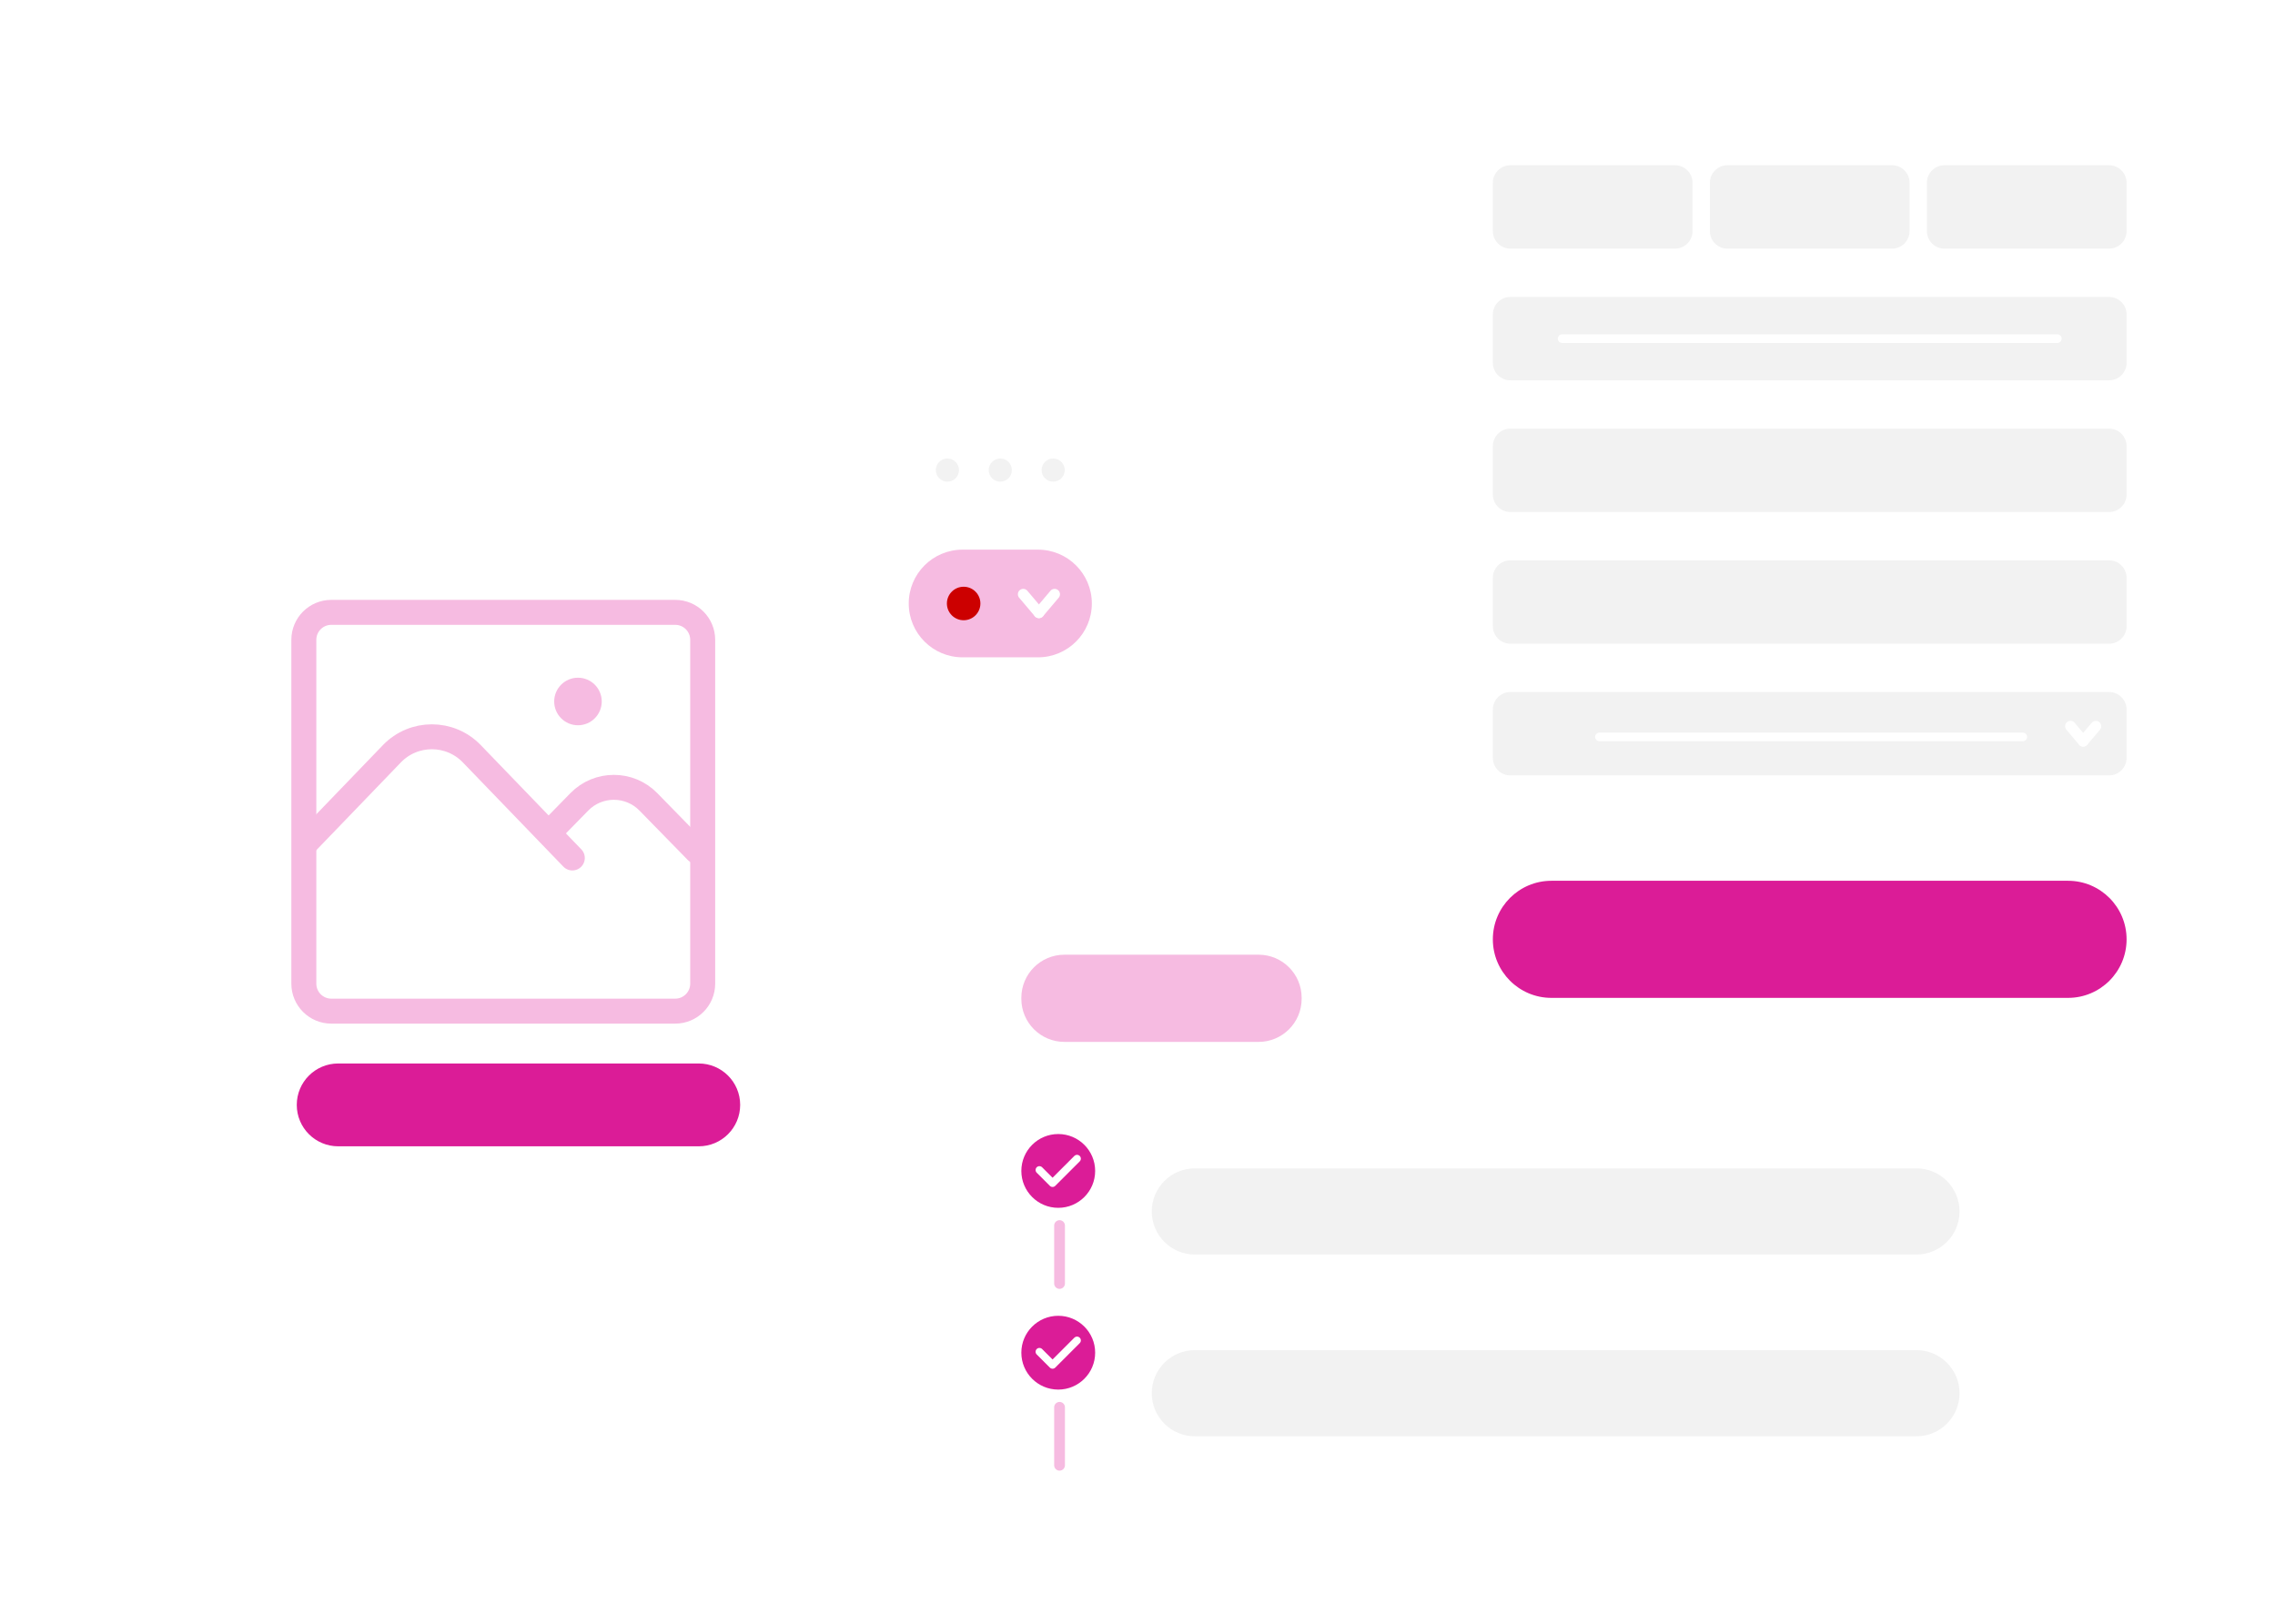 <?xml version="1.0" encoding="UTF-8"?> <svg xmlns="http://www.w3.org/2000/svg" width="395" height="282" viewBox="0 0 395 282" fill="none"><g filter="url(#filter0_d_3488_39735)"><path d="M11.27 76.127C11.27 65.799 19.642 57.427 29.97 57.427H182.446C192.773 57.427 201.146 65.799 201.146 76.127V194.209C201.146 204.537 192.773 212.909 182.446 212.909H29.97C19.642 212.909 11.27 204.537 11.27 194.209V76.127Z" fill="white"></path></g><g filter="url(#filter1_d_3488_39735)"><path d="M34.312 87.699C34.312 82.752 38.322 78.742 43.269 78.742H136.767C141.714 78.742 145.723 82.752 145.723 87.699V182.924C145.723 187.871 141.714 191.88 136.767 191.88H43.269C38.322 191.88 34.312 187.871 34.312 182.924V87.699Z" fill="white"></path><path d="M102.014 143.341L84.564 125.247C80.771 121.308 74.472 121.308 70.679 125.247L55.734 140.766" stroke="#F6BBE1" stroke-width="4.329" stroke-linecap="round" stroke-linejoin="round"></path><path d="M123.617 142.188L115.219 133.596C111.93 130.23 106.513 130.23 103.223 133.596L98.613 138.314" stroke="#F6BBE1" stroke-width="4.329" stroke-linecap="round" stroke-linejoin="round"></path><path d="M102.992 120.291C105.272 120.291 107.12 118.442 107.12 116.162C107.12 113.882 105.272 112.034 102.992 112.034C100.712 112.034 98.863 113.882 98.863 116.162C98.863 118.442 100.712 120.291 102.992 120.291Z" fill="#F6BBE1"></path><path d="M60.165 100.684H119.878C122.512 100.684 124.648 102.82 124.648 105.454V165.167C124.648 167.802 122.513 169.938 119.878 169.938H60.165C57.531 169.938 55.395 167.802 55.395 165.167V105.454C55.395 102.82 57.531 100.684 60.165 100.684Z" stroke="#F6BBE1" stroke-width="4.337"></path></g><path d="M157.781 104.804C157.781 99.64 161.967 95.454 167.131 95.454H180.221C185.385 95.454 189.572 99.64 189.572 104.804C189.572 109.968 185.385 114.154 180.221 114.154H167.131C161.967 114.154 157.781 109.968 157.781 104.804Z" fill="#F6BBE1"></path><circle cx="167.315" cy="104.804" r="2.909" fill="#CC0000"></circle><path d="M180.386 106.409L183.105 103.198" stroke="white" stroke-width="1.87" stroke-linecap="round"></path><path d="M180.383 106.409L177.664 103.198" stroke="white" stroke-width="1.87" stroke-linecap="round"></path><circle cx="164.495" cy="81.638" r="2.011" fill="#F2F2F2"></circle><circle cx="173.675" cy="81.638" r="2.011" fill="#F2F2F2"></circle><circle cx="182.858" cy="81.638" r="2.011" fill="#F2F2F2"></circle><path d="M51.527 191.88C51.527 187.908 54.748 184.688 58.72 184.688H121.32C125.293 184.688 128.513 187.908 128.513 191.88C128.513 195.853 125.293 199.073 121.32 199.073H58.72C54.748 199.073 51.527 195.853 51.527 191.88Z" fill="#DB1C97"></path><g filter="url(#filter2_d_3488_39735)"><path d="M157.781 157.048C157.781 150.851 162.805 145.828 169.001 145.828H344.783C350.98 145.828 356.003 150.851 356.003 157.048V249.346C356.003 255.543 350.98 260.567 344.783 260.567H169.001C162.805 260.567 157.781 255.543 157.781 249.346V157.048Z" fill="white" shape-rendering="crispEdges"></path><path d="M170.871 166.398C170.871 162.267 174.22 158.918 178.351 158.918H212.059C216.19 158.918 219.539 162.267 219.539 166.398V166.581C219.539 170.712 216.19 174.061 212.059 174.061H178.351C174.22 174.061 170.871 170.712 170.871 166.581V166.398Z" fill="#F6BBE1"></path><line x1="177.505" y1="205.956" x2="177.505" y2="216.016" stroke="#F6BBE1" stroke-width="1.87" stroke-linecap="round"></line><ellipse cx="177.279" cy="196.469" rx="6.408" ry="6.408" fill="#DB1C97"></ellipse><path d="M174.008 196.305L176.291 198.588L180.54 194.339" stroke="white" stroke-width="1.329" stroke-linecap="round" stroke-linejoin="round"></path><path d="M193.516 203.506C193.516 199.375 196.865 196.026 200.996 196.026H326.287C330.418 196.026 333.767 199.375 333.767 203.506C333.767 207.637 330.418 210.986 326.287 210.986H200.996C196.865 210.986 193.516 207.637 193.516 203.506Z" fill="#F2F2F2"></path><line x1="177.505" y1="237.522" x2="177.505" y2="247.582" stroke="#F6BBE1" stroke-width="1.87" stroke-linecap="round"></line><ellipse cx="177.279" cy="228.034" rx="6.408" ry="6.408" fill="#DB1C97"></ellipse><path d="M174.008 227.87L176.291 230.153L180.54 225.904" stroke="white" stroke-width="1.329" stroke-linecap="round" stroke-linejoin="round"></path><path d="M193.516 235.071C193.516 230.94 196.865 227.591 200.996 227.591H326.287C330.418 227.591 333.767 230.94 333.767 235.071C333.767 239.203 330.418 242.551 326.287 242.551H200.996C196.865 242.551 193.516 239.203 193.516 235.071Z" fill="#F2F2F2"></path></g><g filter="url(#filter3_d_3488_39735)"><path d="M240.285 18.471C240.285 13.48 244.332 9.433 249.323 9.433H368.694C373.685 9.433 377.731 13.48 377.731 18.471V172.437C377.731 177.429 373.685 181.475 368.694 181.475H249.323C244.332 181.475 240.285 177.429 240.285 172.437V18.471Z" fill="white" shape-rendering="crispEdges"></path><path d="M253.992 26.204C253.992 24.52 255.357 23.155 257.042 23.155H285.613C287.297 23.155 288.662 24.52 288.662 26.204V34.59C288.662 36.274 287.297 37.639 285.613 37.639H257.042C255.357 37.639 253.992 36.274 253.992 34.59V26.204Z" fill="#F2F2F2"></path><path d="M291.676 26.204C291.676 24.52 293.041 23.155 294.725 23.155H323.296C324.98 23.155 326.346 24.52 326.346 26.204V34.59C326.346 36.274 324.98 37.639 323.296 37.639H294.725C293.041 37.639 291.676 36.274 291.676 34.59V26.204Z" fill="#F2F2F2"></path><path d="M329.355 26.204C329.355 24.52 330.721 23.155 332.405 23.155H360.976C362.66 23.155 364.025 24.52 364.025 26.204V34.59C364.025 36.274 362.66 37.639 360.976 37.639H332.405C330.721 37.639 329.355 36.274 329.355 34.59V26.204Z" fill="#F2F2F2"></path><path d="M253.992 49.075C253.992 47.391 255.357 46.025 257.042 46.025H360.978C362.662 46.025 364.027 47.391 364.027 49.075V57.461C364.027 59.145 362.662 60.51 360.978 60.51H257.042C255.357 60.51 253.992 59.145 253.992 57.461V49.075Z" fill="#F2F2F2"></path><path d="M266.023 53.268L351.998 53.268" stroke="white" stroke-width="1.506" stroke-linecap="round"></path><path d="M253.992 71.945C253.992 70.261 255.357 68.896 257.042 68.896H360.978C362.662 68.896 364.027 70.261 364.027 71.945V80.331C364.027 82.016 362.662 83.381 360.978 83.381H257.042C255.357 83.381 253.992 82.016 253.992 80.331V71.945Z" fill="#F2F2F2"></path><path d="M253.992 94.816C253.992 93.132 255.357 91.767 257.042 91.767H360.978C362.662 91.767 364.027 93.132 364.027 94.816V103.202C364.027 104.886 362.662 106.251 360.978 106.251H257.042C255.357 106.251 253.992 104.886 253.992 103.202V94.816Z" fill="#F2F2F2"></path><path d="M253.992 117.687C253.992 116.002 255.357 114.637 257.042 114.637H360.978C362.662 114.637 364.027 116.002 364.027 117.687V126.073C364.027 127.757 362.662 129.122 360.978 129.122H257.042C255.357 129.122 253.992 127.757 253.992 126.073V117.687Z" fill="#F2F2F2"></path><line x1="272.498" y1="122.431" x2="346.007" y2="122.431" stroke="white" stroke-width="1.496" stroke-linecap="round"></line><path d="M356.491 123.179L358.691 120.58" stroke="white" stroke-width="1.87" stroke-linecap="round"></path><path d="M356.489 123.179L354.289 120.58" stroke="white" stroke-width="1.87" stroke-linecap="round"></path><path d="M253.992 157.586C253.992 151.971 258.544 147.418 264.16 147.418H353.859C359.475 147.418 364.027 151.971 364.027 157.586C364.027 163.201 359.475 167.754 353.859 167.754H264.16C258.544 167.754 253.992 163.201 253.992 157.586Z" fill="#DB1C97"></path></g><defs><filter id="filter0_d_3488_39735" x="3.973" y="50.548" width="217.39" height="182.997" filterUnits="userSpaceOnUse" color-interpolation-filters="sRGB"><feFlood flood-opacity="0" result="BackgroundImageFix"></feFlood><feColorMatrix in="SourceAlpha" type="matrix" values="0 0 0 0 0 0 0 0 0 0 0 0 0 0 0 0 0 0 127 0" result="hardAlpha"></feColorMatrix><feOffset dx="6.461" dy="6.879"></feOffset><feGaussianBlur stdDeviation="6.879"></feGaussianBlur><feComposite in2="hardAlpha" operator="out"></feComposite><feColorMatrix type="matrix" values="0 0 0 0 0.118 0 0 0 0 0 0 0 0 0 0.318 0 0 0 0.15 0"></feColorMatrix><feBlend mode="normal" in2="BackgroundImageFix" result="effect1_dropShadow_3488_39735"></feBlend><feBlend mode="normal" in="SourceGraphic" in2="effect1_dropShadow_3488_39735" result="shape"></feBlend></filter><filter id="filter1_d_3488_39735" x="20.351" y="73.082" width="134.05" height="135.778" filterUnits="userSpaceOnUse" color-interpolation-filters="sRGB"><feFlood flood-opacity="0" result="BackgroundImageFix"></feFlood><feColorMatrix in="SourceAlpha" type="matrix" values="0 0 0 0 0 0 0 0 0 0 0 0 0 0 0 0 0 0 127 0" result="hardAlpha"></feColorMatrix><feOffset dx="-2.641" dy="5.66"></feOffset><feGaussianBlur stdDeviation="5.66"></feGaussianBlur><feComposite in2="hardAlpha" operator="out"></feComposite><feColorMatrix type="matrix" values="0 0 0 0 0.118 0 0 0 0 0 0 0 0 0 0.318 0 0 0 0.15 0"></feColorMatrix><feBlend mode="normal" in2="BackgroundImageFix" result="effect1_dropShadow_3488_39735"></feBlend><feBlend mode="normal" in="SourceGraphic" in2="effect1_dropShadow_3488_39735" result="shape"></feBlend></filter><filter id="filter2_d_3488_39735" x="150.485" y="138.949" width="225.738" height="142.254" filterUnits="userSpaceOnUse" color-interpolation-filters="sRGB"><feFlood flood-opacity="0" result="BackgroundImageFix"></feFlood><feColorMatrix in="SourceAlpha" type="matrix" values="0 0 0 0 0 0 0 0 0 0 0 0 0 0 0 0 0 0 127 0" result="hardAlpha"></feColorMatrix><feOffset dx="6.461" dy="6.879"></feOffset><feGaussianBlur stdDeviation="6.879"></feGaussianBlur><feComposite in2="hardAlpha" operator="out"></feComposite><feColorMatrix type="matrix" values="0 0 0 0 0.118 0 0 0 0 0 0 0 0 0 0.318 0 0 0 0.15 0"></feColorMatrix><feBlend mode="normal" in2="BackgroundImageFix" result="effect1_dropShadow_3488_39735"></feBlend><feBlend mode="normal" in="SourceGraphic" in2="effect1_dropShadow_3488_39735" result="shape"></feBlend></filter><filter id="filter3_d_3488_39735" x="234.408" y="3.892" width="159.609" height="194.205" filterUnits="userSpaceOnUse" color-interpolation-filters="sRGB"><feFlood flood-opacity="0" result="BackgroundImageFix"></feFlood><feColorMatrix in="SourceAlpha" type="matrix" values="0 0 0 0 0 0 0 0 0 0 0 0 0 0 0 0 0 0 127 0" result="hardAlpha"></feColorMatrix><feOffset dx="5.205" dy="5.541"></feOffset><feGaussianBlur stdDeviation="5.541"></feGaussianBlur><feComposite in2="hardAlpha" operator="out"></feComposite><feColorMatrix type="matrix" values="0 0 0 0 0.118 0 0 0 0 0 0 0 0 0 0.318 0 0 0 0.15 0"></feColorMatrix><feBlend mode="normal" in2="BackgroundImageFix" result="effect1_dropShadow_3488_39735"></feBlend><feBlend mode="normal" in="SourceGraphic" in2="effect1_dropShadow_3488_39735" result="shape"></feBlend></filter></defs></svg> 